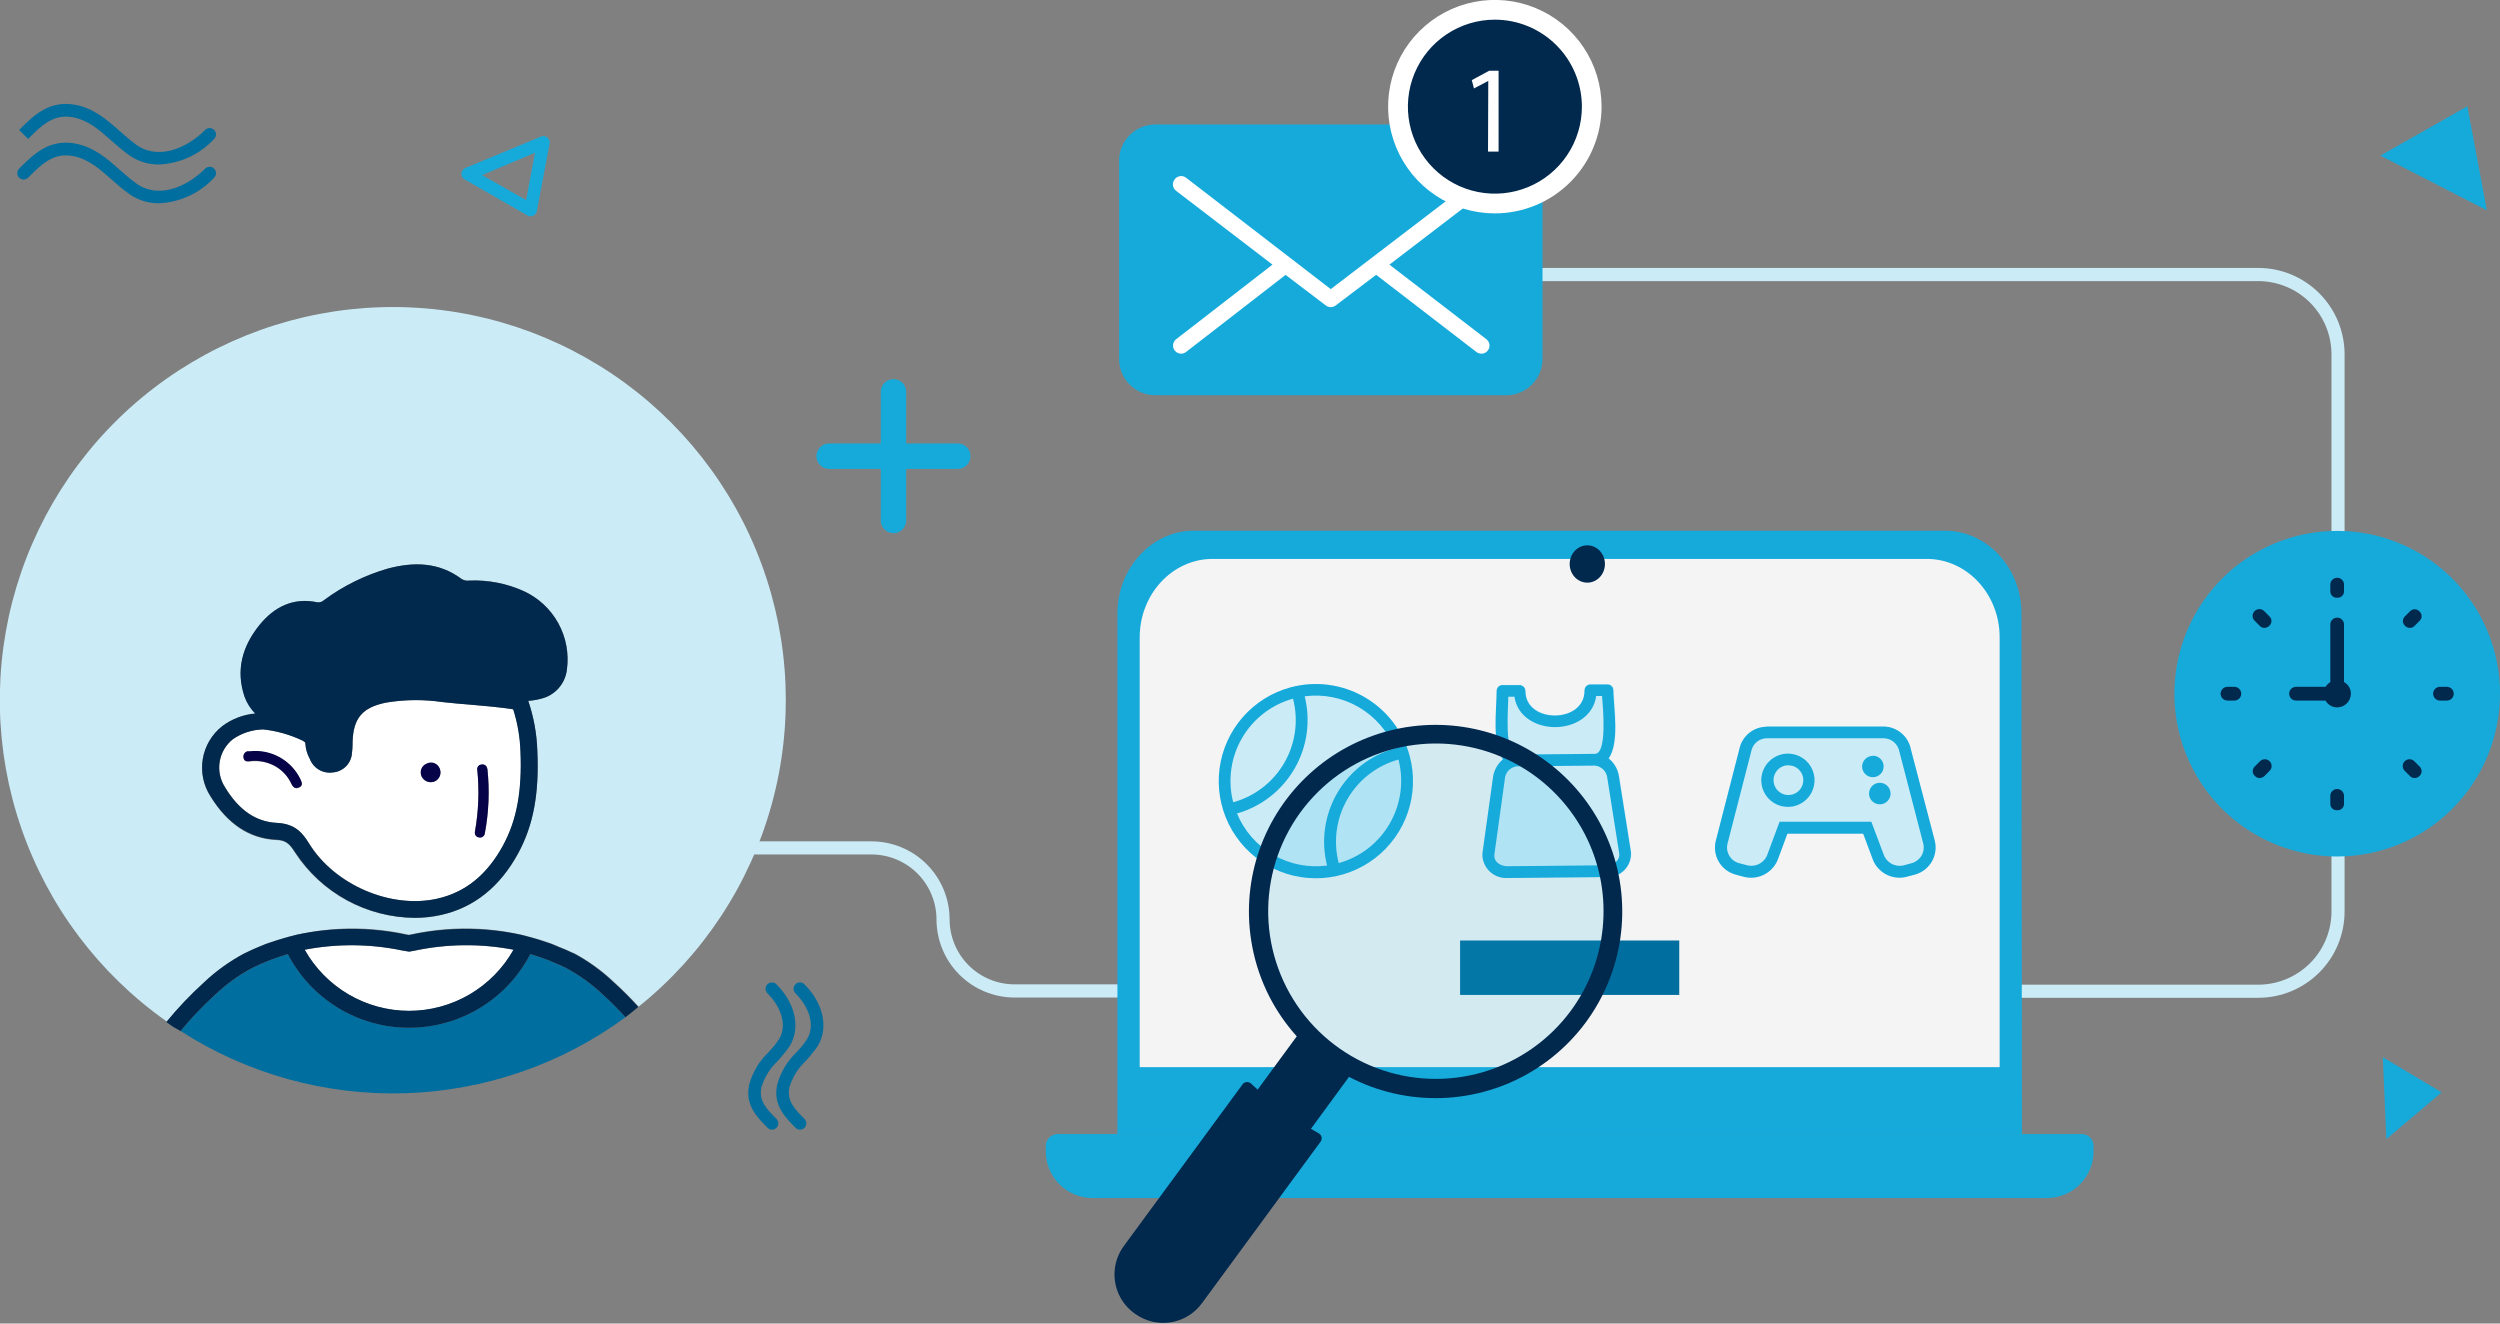 <svg width="544" height="288" viewBox="0 0 544 288" fill="none" xmlns="http://www.w3.org/2000/svg">
<rect x="0" y="0" width="544" height="288" fill="#808080" stroke="none"/>
<g clip-path="url(#clip0)">
<path d="M244.815 217.063H220.774C216.269 217.059 211.949 215.267 208.763 212.082C205.577 208.896 203.786 204.576 203.782 200.07C203.778 196.321 202.287 192.727 199.637 190.076C196.986 187.425 193.391 185.935 189.642 185.931H161.045V183.078H189.642C194.148 183.082 198.468 184.873 201.654 188.059C204.84 191.245 206.631 195.565 206.635 200.07C206.638 203.818 208.13 207.411 210.781 210.059C213.432 212.708 217.027 214.196 220.774 214.196H244.815V217.063Z" fill="#CBECF7"/>
<path d="M491.403 217.118H393.965V214.265H491.403C495.626 214.262 499.674 212.582 502.66 209.597C505.646 206.611 507.325 202.562 507.329 198.339V77.081C507.322 72.861 505.641 68.816 502.655 65.833C499.67 62.85 495.623 61.173 491.403 61.169H280.185V58.303H491.403C496.381 58.31 501.153 60.291 504.674 63.811C508.194 67.331 510.174 72.103 510.182 77.081V198.339C510.178 203.319 508.199 208.093 504.678 211.614C501.157 215.135 496.382 217.114 491.403 217.118Z" fill="#CBECF7"/>
<path d="M243.513 78.051C243.504 79.085 243.699 80.112 244.087 81.072C244.474 82.031 245.047 82.905 245.772 83.643C246.498 84.381 247.361 84.969 248.314 85.374C249.266 85.778 250.289 85.991 251.324 86H327.838C329.929 85.978 331.926 85.127 333.39 83.634C334.854 82.141 335.667 80.128 335.648 78.037V35.037C335.663 32.948 334.849 30.939 333.385 29.449C331.921 27.959 329.926 27.11 327.838 27.088H251.324C250.289 27.097 249.266 27.31 248.314 27.714C247.361 28.119 246.498 28.707 245.772 29.445C245.047 30.183 244.474 31.057 244.087 32.016C243.699 32.976 243.504 34.002 243.513 35.037V78.051Z" fill="#16AADB"/>
<path d="M255.631 38.998C255.771 38.813 255.946 38.659 256.146 38.543C256.346 38.427 256.567 38.352 256.797 38.323C257.026 38.293 257.259 38.309 257.482 38.37C257.705 38.432 257.914 38.537 258.096 38.679L289.574 62.914L321.287 38.679C321.465 38.507 321.678 38.375 321.91 38.291C322.143 38.206 322.391 38.172 322.638 38.191C322.884 38.209 323.125 38.279 323.343 38.396C323.56 38.513 323.751 38.675 323.902 38.871C324.053 39.068 324.161 39.293 324.219 39.534C324.277 39.775 324.283 40.025 324.237 40.268C324.192 40.511 324.096 40.742 323.955 40.946C323.814 41.149 323.631 41.321 323.42 41.449L302.342 57.583L323.42 73.799C323.712 74.022 323.928 74.332 324.035 74.683C324.143 75.035 324.138 75.412 324.02 75.761C323.902 76.109 323.678 76.412 323.379 76.627C323.08 76.841 322.721 76.957 322.353 76.957C321.964 76.954 321.586 76.828 321.273 76.597L299.448 59.798L290.64 66.473C290.334 66.707 289.959 66.833 289.574 66.833C289.189 66.833 288.814 66.707 288.508 66.473L279.741 59.812L258.096 76.583C257.792 76.823 257.417 76.955 257.03 76.957C256.661 76.96 256.3 76.846 255.999 76.633C255.697 76.419 255.471 76.117 255.352 75.767C255.232 75.418 255.226 75.04 255.333 74.687C255.44 74.334 255.656 74.023 255.95 73.799L276.889 57.583L255.95 41.546C255.755 41.404 255.591 41.224 255.469 41.017C255.346 40.81 255.268 40.58 255.238 40.341C255.208 40.102 255.227 39.859 255.295 39.629C255.363 39.397 255.477 39.183 255.631 38.998Z" fill="white"/>
<path d="M325.289 44.288C336.93 44.288 346.367 34.851 346.367 23.21C346.367 11.569 336.93 2.133 325.289 2.133C313.649 2.133 304.212 11.569 304.212 23.21C304.212 34.851 313.649 44.288 325.289 44.288Z" fill="#01284D"/>
<path d="M325.289 46.434C320.696 46.437 316.204 45.077 312.383 42.527C308.562 39.977 305.583 36.351 303.823 32.107C302.063 27.864 301.602 23.194 302.496 18.688C303.391 14.182 305.601 10.043 308.849 6.793C312.096 3.544 316.234 1.331 320.74 0.433C325.245 -0.464 329.915 -0.005 334.16 1.753C338.404 3.51 342.032 6.487 344.585 10.306C347.137 14.126 348.5 18.616 348.5 23.21C348.496 29.366 346.05 35.269 341.698 39.623C337.347 43.977 331.445 46.427 325.289 46.434ZM325.289 4.279C321.545 4.279 317.885 5.389 314.772 7.47C311.659 9.55 309.232 12.506 307.799 15.966C306.367 19.425 305.992 23.231 306.722 26.903C307.453 30.576 309.256 33.949 311.903 36.596C314.551 39.244 317.924 41.047 321.596 41.777C325.268 42.508 329.075 42.133 332.534 40.7C335.993 39.267 338.95 36.841 341.03 33.728C343.11 30.614 344.22 26.954 344.22 23.21C344.213 18.192 342.216 13.381 338.668 9.832C335.119 6.283 330.308 4.286 325.289 4.279Z" fill="white"/>
<path d="M323.849 17.602L320.733 19.25L320.262 17.435L324.057 15.386H326.093V32.987H323.794L323.849 17.602Z" fill="white"/>
<path d="M508.575 186.374C501.569 186.374 494.72 184.296 488.894 180.404C483.069 176.511 478.528 170.979 475.847 164.506C473.166 158.033 472.464 150.91 473.831 144.038C475.198 137.167 478.572 130.855 483.526 125.9C488.481 120.946 494.793 117.572 501.664 116.205C508.536 114.838 515.659 115.54 522.132 118.221C528.605 120.902 534.137 125.443 538.03 131.268C541.922 137.094 544 143.943 544 150.949C543.996 160.343 540.263 169.352 533.62 175.994C526.978 182.637 517.969 186.37 508.575 186.374Z" fill="#16AADB"/>
<path d="M508.575 130.066C508.375 130.083 508.173 130.055 507.984 129.986C507.795 129.917 507.623 129.807 507.481 129.665C507.338 129.523 507.229 129.351 507.159 129.162C507.09 128.973 507.063 128.771 507.08 128.57V127.075C507.116 126.704 507.288 126.361 507.563 126.111C507.838 125.861 508.197 125.723 508.568 125.723C508.94 125.723 509.299 125.861 509.574 126.111C509.849 126.361 510.021 126.704 510.057 127.075V128.57C510.074 128.77 510.047 128.97 509.978 129.158C509.91 129.346 509.802 129.517 509.661 129.659C509.52 129.802 509.35 129.911 509.163 129.982C508.975 130.052 508.775 130.081 508.575 130.066Z" fill="#01284D"/>
<path d="M492.76 136.63C492.562 136.634 492.366 136.594 492.184 136.516C492.003 136.437 491.84 136.32 491.708 136.173L490.669 135.134C490.517 135.001 490.393 134.837 490.307 134.654C490.22 134.471 490.172 134.271 490.165 134.069C490.159 133.866 490.194 133.664 490.268 133.476C490.343 133.287 490.455 133.116 490.599 132.973C490.742 132.829 490.913 132.717 491.102 132.643C491.29 132.568 491.492 132.533 491.695 132.54C491.897 132.546 492.096 132.594 492.28 132.681C492.463 132.768 492.626 132.891 492.76 133.043L493.799 134.096C493.946 134.226 494.064 134.386 494.145 134.565C494.226 134.744 494.268 134.938 494.268 135.134C494.268 135.331 494.226 135.525 494.145 135.704C494.064 135.883 493.946 136.043 493.799 136.173C493.521 136.449 493.151 136.612 492.76 136.63Z" fill="#01284D"/>
<path d="M486.196 152.445H484.7C484.304 152.445 483.923 152.288 483.643 152.007C483.362 151.727 483.205 151.346 483.205 150.95C483.205 150.553 483.362 150.172 483.643 149.892C483.923 149.611 484.304 149.454 484.7 149.454H486.196C486.593 149.454 486.973 149.611 487.254 149.892C487.534 150.172 487.692 150.553 487.692 150.95C487.692 151.346 487.534 151.727 487.254 152.007C486.973 152.288 486.593 152.445 486.196 152.445Z" fill="#01284D"/>
<path d="M491.708 169.299C491.513 169.302 491.32 169.264 491.141 169.188C490.962 169.111 490.801 168.998 490.669 168.856C490.519 168.726 490.399 168.565 490.317 168.385C490.235 168.204 490.192 168.008 490.192 167.81C490.192 167.612 490.235 167.416 490.317 167.235C490.399 167.055 490.519 166.894 490.669 166.764L491.708 165.712C491.842 165.56 492.005 165.436 492.188 165.35C492.372 165.263 492.571 165.215 492.773 165.208C492.976 165.202 493.178 165.237 493.366 165.311C493.555 165.386 493.726 165.498 493.869 165.642C494.013 165.785 494.125 165.956 494.2 166.145C494.274 166.333 494.309 166.535 494.303 166.738C494.296 166.94 494.248 167.139 494.161 167.323C494.075 167.506 493.951 167.669 493.799 167.803L492.76 168.856C492.473 169.123 492.1 169.28 491.708 169.299Z" fill="#01284D"/>
<path d="M508.575 176.306C508.375 176.323 508.173 176.296 507.984 176.227C507.795 176.158 507.623 176.048 507.48 175.906C507.338 175.763 507.228 175.591 507.159 175.402C507.09 175.213 507.063 175.011 507.08 174.811V173.329C507.06 173.121 507.083 172.912 507.149 172.714C507.215 172.516 507.321 172.334 507.461 172.18C507.601 172.025 507.772 171.902 507.963 171.817C508.154 171.733 508.36 171.689 508.568 171.689C508.777 171.689 508.983 171.733 509.174 171.817C509.365 171.902 509.535 172.025 509.676 172.18C509.816 172.334 509.922 172.516 509.988 172.714C510.054 172.912 510.077 173.121 510.057 173.329V174.811C510.074 175.01 510.047 175.211 509.978 175.399C509.91 175.587 509.802 175.758 509.661 175.9C509.52 176.042 509.35 176.152 509.163 176.222C508.975 176.292 508.775 176.321 508.575 176.306Z" fill="#01284D"/>
<path d="M525.429 169.299C525.235 169.302 525.041 169.264 524.863 169.188C524.684 169.111 524.523 168.998 524.39 168.856L523.338 167.803C523.186 167.669 523.062 167.506 522.976 167.323C522.889 167.139 522.841 166.94 522.834 166.738C522.828 166.535 522.863 166.333 522.937 166.145C523.012 165.956 523.124 165.785 523.268 165.642C523.411 165.498 523.582 165.386 523.771 165.311C523.959 165.237 524.161 165.202 524.364 165.208C524.566 165.215 524.765 165.263 524.949 165.35C525.132 165.436 525.295 165.56 525.429 165.712L526.468 166.764C526.617 166.894 526.737 167.055 526.82 167.235C526.902 167.416 526.944 167.612 526.944 167.81C526.944 168.008 526.902 168.204 526.82 168.385C526.737 168.565 526.617 168.726 526.468 168.856C526.335 168.998 526.175 169.111 525.996 169.188C525.817 169.264 525.624 169.302 525.429 169.299Z" fill="#01284D"/>
<path d="M532.437 152.445H530.941C530.544 152.445 530.164 152.288 529.883 152.007C529.603 151.727 529.445 151.346 529.445 150.95C529.445 150.553 529.603 150.172 529.883 149.892C530.164 149.611 530.544 149.454 530.941 149.454H532.437C532.833 149.454 533.214 149.611 533.494 149.892C533.775 150.172 533.932 150.553 533.932 150.95C533.932 151.346 533.775 151.727 533.494 152.007C533.214 152.288 532.833 152.445 532.437 152.445Z" fill="#01284D"/>
<path d="M524.39 136.63C524.193 136.634 523.996 136.595 523.815 136.516C523.633 136.437 523.471 136.32 523.338 136.173C523.191 136.043 523.073 135.883 522.992 135.704C522.911 135.525 522.869 135.331 522.869 135.134C522.869 134.938 522.911 134.744 522.992 134.565C523.073 134.386 523.191 134.226 523.338 134.096L524.39 133.043C524.52 132.896 524.68 132.778 524.859 132.697C525.038 132.616 525.233 132.574 525.429 132.574C525.626 132.574 525.82 132.616 525.999 132.697C526.178 132.778 526.338 132.896 526.468 133.043C526.617 133.173 526.737 133.334 526.82 133.514C526.902 133.695 526.945 133.891 526.945 134.089C526.945 134.287 526.902 134.483 526.82 134.663C526.737 134.844 526.617 135.004 526.468 135.134L525.429 136.173C525.298 136.318 525.138 136.434 524.959 136.513C524.78 136.592 524.586 136.632 524.39 136.63Z" fill="#01284D"/>
<path d="M510.057 148.415V136.034C510.077 135.827 510.054 135.617 509.988 135.419C509.922 135.222 509.816 135.04 509.676 134.885C509.535 134.731 509.364 134.607 509.174 134.523C508.983 134.439 508.777 134.395 508.568 134.395C508.36 134.395 508.154 134.439 507.963 134.523C507.772 134.607 507.601 134.731 507.461 134.885C507.321 135.04 507.215 135.222 507.149 135.419C507.083 135.617 507.06 135.827 507.08 136.034V148.415C506.66 148.684 506.302 149.038 506.027 149.454H499.615C499.219 149.454 498.838 149.611 498.558 149.892C498.277 150.172 498.12 150.553 498.12 150.949C498.12 151.346 498.277 151.726 498.558 152.007C498.838 152.287 499.219 152.445 499.615 152.445H506.027C506.282 152.896 506.653 153.27 507.101 153.531C507.548 153.791 508.057 153.928 508.575 153.927C509.364 153.923 510.119 153.608 510.677 153.051C511.234 152.493 511.549 151.738 511.553 150.949C511.556 150.431 511.418 149.922 511.155 149.476C510.892 149.029 510.512 148.663 510.057 148.415Z" fill="#01284D"/>
<path d="M115.483 47.085C115.245 47.084 115.012 47.022 114.805 46.905L101.095 39.039C100.87 38.91 100.687 38.722 100.565 38.494C100.442 38.266 100.386 38.009 100.402 37.751C100.418 37.494 100.506 37.246 100.655 37.035C100.804 36.825 101.009 36.66 101.247 36.56L117.713 29.719C117.94 29.626 118.188 29.594 118.432 29.628C118.675 29.662 118.905 29.761 119.098 29.913C119.3 30.075 119.453 30.291 119.539 30.536C119.624 30.781 119.639 31.045 119.582 31.298L116.813 45.95C116.751 46.27 116.578 46.558 116.325 46.763C116.071 46.968 115.754 47.077 115.428 47.071L115.483 47.085ZM104.917 38.097L114.486 43.54L116.411 33.237L104.917 38.097Z" fill="#16AADB"/>
<path d="M518.505 230.053L531.301 237.697L519.267 247.876L518.505 230.053Z" fill="#16AADB"/>
<path d="M517.965 33.86L536.896 23.127L541.147 45.769L517.965 33.86Z" fill="#16AADB"/>
<path d="M194.42 116.023C193.686 116.023 192.981 115.731 192.462 115.212C191.942 114.693 191.651 113.988 191.651 113.254V85.266C191.651 84.531 191.942 83.826 192.462 83.307C192.981 82.788 193.686 82.496 194.42 82.496C195.155 82.496 195.859 82.788 196.379 83.307C196.898 83.826 197.19 84.531 197.19 85.266V113.254C197.19 113.988 196.898 114.693 196.379 115.212C195.859 115.731 195.155 116.023 194.42 116.023Z" fill="#16AADB"/>
<path d="M208.407 102.036H180.419C179.685 102.036 178.98 101.744 178.461 101.225C177.941 100.706 177.65 100.001 177.65 99.266C177.65 98.532 177.941 97.828 178.461 97.308C178.98 96.789 179.685 96.497 180.419 96.497H208.407C209.142 96.497 209.846 96.789 210.366 97.308C210.885 97.828 211.177 98.532 211.177 99.266C211.177 100.001 210.885 100.706 210.366 101.225C209.846 101.744 209.142 102.036 208.407 102.036Z" fill="#16AADB"/>
<path d="M34.622 35.798C32.058 35.832 29.562 34.976 27.559 33.375C26.396 32.502 25.302 31.533 24.235 30.605C21.687 28.334 19.264 26.201 16.009 25.55C11.661 24.678 9.085 27.254 6.121 30.231L4.155 28.279C7.243 25.19 10.747 21.673 16.535 22.836C20.524 23.639 23.349 26.118 26.063 28.528C27.088 29.428 28.14 30.356 29.235 31.187C34.04 35.023 40.424 32.489 44.634 28.279C44.763 28.149 44.916 28.046 45.085 27.976C45.254 27.905 45.435 27.869 45.617 27.869C45.8 27.869 45.981 27.905 46.15 27.976C46.319 28.046 46.472 28.149 46.601 28.279C46.859 28.538 47.003 28.889 47.003 29.255C47.003 29.621 46.859 29.972 46.601 30.231C43.494 33.589 39.191 35.589 34.622 35.798Z" fill="#006E9E"/>
<path d="M34.622 44.232C32.056 44.262 29.56 43.401 27.559 41.795C26.395 40.936 25.302 39.967 24.235 39.025C21.687 36.768 19.264 34.635 16.009 33.984C11.661 33.112 9.085 35.688 6.121 38.665C5.862 38.923 5.511 39.068 5.145 39.068C4.779 39.068 4.428 38.923 4.169 38.665C4.038 38.537 3.934 38.385 3.862 38.217C3.791 38.048 3.753 37.868 3.752 37.685C3.751 37.502 3.786 37.321 3.855 37.151C3.924 36.982 4.026 36.828 4.155 36.699C7.243 33.61 10.747 30.093 16.535 31.27C20.524 32.059 23.335 34.552 26.063 36.948C27.088 37.848 28.14 38.79 29.235 39.607C34.04 43.457 40.424 40.909 44.634 36.699C44.895 36.438 45.249 36.291 45.617 36.291C45.986 36.291 46.34 36.438 46.601 36.699C46.861 36.959 47.008 37.313 47.008 37.682C47.008 38.051 46.861 38.404 46.601 38.665C43.494 42.023 39.191 44.023 34.622 44.232Z" fill="#006E9E"/>
<path d="M168.011 245.826C167.828 245.825 167.647 245.788 167.478 245.717C167.309 245.646 167.156 245.541 167.028 245.411C164.729 243.112 162.112 240.508 162.998 236.118C163.709 233.424 165.146 230.976 167.152 229.042C167.803 228.308 168.537 227.56 169.064 226.77C171.695 223.474 169.922 219.057 166.986 216.135C166.727 215.874 166.583 215.521 166.584 215.153C166.585 214.786 166.732 214.434 166.993 214.175C167.254 213.916 167.607 213.771 167.974 213.773C168.342 213.774 168.694 213.921 168.953 214.182C173.44 218.669 174.381 224.541 171.252 228.46C170.615 229.305 169.867 230.108 169.23 230.883C167.546 232.454 166.317 234.448 165.671 236.658C165.075 239.594 166.875 241.381 168.953 243.458C169.148 243.652 169.281 243.899 169.335 244.169C169.389 244.439 169.362 244.718 169.257 244.972C169.151 245.226 168.972 245.443 168.743 245.595C168.514 245.747 168.245 245.828 167.97 245.826H168.011Z" fill="#006E9E"/>
<path d="M174.104 245.826C173.921 245.825 173.74 245.788 173.571 245.717C173.402 245.646 173.249 245.541 173.121 245.411C170.822 243.112 168.205 240.494 169.091 236.118C169.803 233.424 171.24 230.976 173.246 229.042C173.897 228.308 174.631 227.56 175.157 226.77C177.788 223.474 176.015 219.057 173.08 216.135C172.821 215.874 172.676 215.521 172.677 215.153C172.678 214.786 172.826 214.434 173.086 214.175C173.347 213.916 173.7 213.771 174.068 213.773C174.435 213.774 174.787 213.921 175.046 214.182C179.533 218.669 180.475 224.541 177.345 228.46C176.708 229.305 175.96 230.108 175.323 230.883C173.639 232.454 172.41 234.448 171.764 236.658C171.182 239.594 172.969 241.381 175.046 243.458C175.241 243.652 175.375 243.899 175.429 244.169C175.483 244.439 175.455 244.718 175.35 244.972C175.244 245.226 175.066 245.443 174.836 245.595C174.607 245.747 174.338 245.828 174.063 245.826H174.104Z" fill="#006E9E"/>
<path d="M237.753 260.7H445.371C446.71 260.701 448.036 260.439 449.273 259.927C450.511 259.416 451.635 258.665 452.582 257.718C453.529 256.771 454.279 255.647 454.791 254.41C455.302 253.172 455.565 251.846 455.563 250.507V249.358C455.563 248.671 455.29 248.012 454.805 247.526C454.319 247.041 453.66 246.768 452.973 246.768H230.164C229.822 246.766 229.484 246.832 229.168 246.961C228.852 247.09 228.565 247.281 228.323 247.521C228.082 247.762 227.89 248.048 227.759 248.363C227.627 248.678 227.56 249.016 227.56 249.358V250.507C227.56 253.21 228.634 255.803 230.545 257.714C232.457 259.626 235.049 260.7 237.753 260.7Z" fill="#16AADB"/>
<path d="M439.969 246.754H243.153V133.486C243.153 123.585 250.645 115.483 259.772 115.483H423.185C432.394 115.483 439.872 123.529 439.872 133.486L439.969 246.754Z" fill="#16AADB"/>
<path d="M248 232.213V138.693C248 129.276 255.119 121.618 263.857 121.618H419.266C428.004 121.618 435.123 129.263 435.123 138.68V232.213H248Z" fill="#F4F4F5"/>
<path d="M345.398 126.784C347.516 126.784 349.234 124.967 349.234 122.726C349.234 120.485 347.516 118.668 345.398 118.668C343.279 118.668 341.562 120.485 341.562 122.726C341.562 124.967 343.279 126.784 345.398 126.784Z" fill="#01284D"/>
<path d="M280.849 149.565C276.812 150.647 273.186 152.901 270.43 156.044C267.675 159.187 265.913 163.076 265.367 167.22C264.822 171.364 265.517 175.576 267.366 179.325C269.215 183.073 272.134 186.19 275.754 188.279C279.373 190.369 283.531 191.338 287.702 191.065C291.873 190.792 295.869 189.287 299.185 186.743C302.501 184.198 304.988 180.728 306.331 176.77C307.674 172.812 307.814 168.545 306.732 164.507C305.275 159.098 301.732 154.487 296.88 151.685C292.028 148.884 286.263 148.122 280.849 149.565Z" fill="#CBECF7"/>
<path d="M306.732 164.452C307.825 168.488 307.695 172.758 306.361 176.72C305.026 180.683 302.545 184.16 299.233 186.713C295.921 189.265 291.927 190.777 287.755 191.059C283.583 191.34 279.421 190.377 275.797 188.293C272.172 186.208 269.248 183.095 267.393 179.347C265.538 175.6 264.837 171.386 265.378 167.24C265.919 163.094 267.678 159.201 270.432 156.055C273.186 152.908 276.811 150.65 280.849 149.565C286.255 148.116 292.015 148.869 296.867 151.66C301.719 154.45 305.266 159.05 306.732 164.452ZM268.344 174.575C273.04 173.281 277.039 170.19 279.474 165.971C281.91 161.752 282.588 156.744 281.362 152.03C276.669 153.331 272.676 156.423 270.241 160.64C267.806 164.856 267.125 169.861 268.344 174.575ZM283.896 151.517C285.236 156.847 284.448 162.488 281.701 167.247C278.953 172.006 274.46 175.509 269.175 177.013C270.734 180.798 273.501 183.961 277.046 186.01C280.59 188.059 284.712 188.878 288.771 188.341C287.424 183.013 288.209 177.37 290.958 172.611C293.707 167.853 298.203 164.354 303.492 162.859C301.935 159.071 299.168 155.905 295.624 153.854C292.079 151.802 287.956 150.981 283.896 151.517ZM304.336 165.269C299.64 166.564 295.64 169.654 293.202 173.872C290.764 178.09 290.083 183.098 291.305 187.814C295.993 186.507 299.981 183.414 302.412 179.198C304.844 174.982 305.525 169.981 304.309 165.269H304.336Z" fill="#16AADB"/>
<path d="M373.372 182.94C372.969 184.489 373.195 186.135 373.998 187.52C374.802 188.904 376.12 189.916 377.665 190.335L379.617 190.861C381.142 191.212 382.743 190.981 384.106 190.212C385.47 189.444 386.496 188.193 386.985 186.707L388.937 181.43H405.376L407.342 186.693C407.825 188.183 408.851 189.437 410.216 190.207C411.58 190.976 413.184 191.205 414.71 190.847L416.676 190.321C418.215 189.89 419.524 188.873 420.321 187.487C421.119 186.102 421.341 184.46 420.941 182.912L415.79 163.026C415.515 161.648 414.771 160.409 413.686 159.518C412.6 158.626 411.239 158.139 409.835 158.137H384.423C383.019 158.145 381.662 158.637 380.579 159.53C379.497 160.424 378.756 161.663 378.482 163.039L373.372 182.94Z" fill="#CBECF7"/>
<path d="M389.034 163.981C390.183 163.978 391.306 164.316 392.262 164.952C393.218 165.588 393.964 166.493 394.405 167.553C394.846 168.613 394.963 169.78 394.741 170.907C394.519 172.033 393.967 173.069 393.156 173.882C392.345 174.694 391.311 175.248 390.185 175.473C389.059 175.698 387.892 175.584 386.831 175.146C385.77 174.707 384.863 173.963 384.225 173.009C383.586 172.054 383.246 170.932 383.246 169.783C383.253 168.249 383.865 166.78 384.948 165.693C386.032 164.607 387.5 163.992 389.034 163.981ZM409.046 170.337C409.508 170.337 409.961 170.475 410.346 170.732C410.731 170.989 411.031 171.354 411.208 171.782C411.385 172.21 411.431 172.68 411.341 173.134C411.251 173.588 411.028 174.005 410.7 174.333C410.373 174.66 409.956 174.883 409.502 174.973C409.048 175.064 408.578 175.017 408.15 174.84C407.722 174.663 407.357 174.363 407.1 173.978C406.842 173.593 406.705 173.141 406.705 172.678C406.703 172.37 406.763 172.065 406.88 171.78C406.997 171.495 407.169 171.236 407.387 171.019C407.604 170.801 407.863 170.629 408.148 170.512C408.433 170.395 408.738 170.336 409.046 170.337ZM407.536 164.438C407.999 164.438 408.451 164.575 408.836 164.832C409.221 165.089 409.521 165.455 409.698 165.883C409.875 166.31 409.922 166.781 409.832 167.235C409.741 167.689 409.518 168.106 409.191 168.433C408.864 168.76 408.447 168.983 407.993 169.074C407.539 169.164 407.068 169.118 406.64 168.941C406.213 168.763 405.847 168.463 405.59 168.079C405.333 167.694 405.196 167.241 405.196 166.778C405.207 166.165 405.458 165.58 405.896 165.15C406.333 164.72 406.922 164.479 407.536 164.479V164.438ZM384.423 158.095H409.835C411.239 158.097 412.6 158.585 413.686 159.476C414.771 160.367 415.515 161.606 415.79 162.984L420.997 182.884C421.397 184.432 421.174 186.074 420.377 187.459C419.579 188.845 418.271 189.862 416.732 190.293L414.765 190.819C413.24 191.177 411.636 190.949 410.271 190.179C408.906 189.409 407.881 188.155 407.398 186.665L405.431 181.402H388.937L386.985 186.679C386.496 188.165 385.47 189.416 384.106 190.184C382.743 190.953 381.142 191.184 379.617 190.833L377.665 190.307C376.12 189.888 374.802 188.876 373.998 187.492C373.195 186.107 372.969 184.461 373.372 182.912L378.482 163.011C378.762 161.64 379.505 160.407 380.587 159.519C381.669 158.632 383.023 158.143 384.423 158.137V158.095ZM409.918 160.643H384.492C383.678 160.643 382.89 160.929 382.265 161.45C381.64 161.971 381.217 162.695 381.071 163.496L375.92 183.521C375.686 184.417 375.813 185.369 376.274 186.172C376.735 186.975 377.493 187.565 378.385 187.814L380.351 188.327C381.263 188.51 382.21 188.347 383.007 187.867C383.804 187.388 384.393 186.628 384.658 185.737L387.234 178.813H407.204L409.807 185.737C410.066 186.624 410.647 187.383 411.436 187.864C412.225 188.346 413.165 188.516 414.073 188.341L416.025 187.814C416.915 187.562 417.671 186.971 418.131 186.169C418.592 185.367 418.721 184.417 418.49 183.521L413.297 163.51C413.148 162.717 412.731 162 412.116 161.478C411.5 160.956 410.725 160.661 409.918 160.643ZM389.145 166.515C388.505 166.518 387.88 166.71 387.349 167.068C386.817 167.426 386.404 167.933 386.161 168.525C385.918 169.118 385.856 169.769 385.982 170.396C386.109 171.024 386.419 171.6 386.872 172.052C387.326 172.504 387.904 172.811 388.532 172.935C389.16 173.059 389.811 172.994 390.402 172.748C390.994 172.503 391.499 172.087 391.854 171.555C392.21 171.022 392.4 170.396 392.4 169.756C392.398 169.321 392.309 168.892 392.137 168.492C391.966 168.093 391.715 167.733 391.401 167.433C391.087 167.133 390.715 166.899 390.308 166.746C389.902 166.593 389.468 166.524 389.034 166.543L389.145 166.515Z" fill="#16AADB"/>
<path d="M349.815 148.872H346.132C345.962 148.874 345.795 148.909 345.64 148.975C345.484 149.042 345.343 149.138 345.225 149.259C345.107 149.38 345.013 149.523 344.95 149.68C344.887 149.837 344.856 150.005 344.857 150.174C344.857 153.788 341.714 155.603 338.473 155.63C335.233 155.658 332.02 153.913 331.992 150.285C331.985 149.947 331.847 149.625 331.606 149.387C331.366 149.149 331.042 149.014 330.704 149.011H326.993C326.825 149.011 326.659 149.044 326.504 149.109C326.349 149.174 326.209 149.27 326.092 149.389C325.974 149.509 325.882 149.652 325.82 149.808C325.759 149.964 325.729 150.131 325.733 150.299C325.733 154.453 324.639 161.779 327.117 165.172C325.889 166.183 325.104 167.634 324.929 169.216L322.672 185.696C322.659 185.898 322.659 186.102 322.672 186.305C322.778 187.626 323.388 188.856 324.375 189.74C325.362 190.624 326.651 191.095 327.976 191.055L349.815 190.847C350.524 190.865 351.228 190.734 351.882 190.462C352.536 190.19 353.126 189.784 353.613 189.269C354.1 188.755 354.473 188.144 354.709 187.475C354.945 186.807 355.037 186.097 354.981 185.391L352.391 169.036C352.18 167.461 351.372 166.029 350.134 165.033C352.516 161.599 351.256 154.259 351.214 150.132C351.215 149.955 351.178 149.778 351.107 149.616C351.035 149.453 350.929 149.308 350.797 149.188C350.665 149.069 350.509 148.98 350.34 148.925C350.171 148.871 349.992 148.853 349.815 148.872Z" fill="#CBECF7"/>
<path d="M350.037 165.034C351.275 166.029 352.083 167.461 352.294 169.036L354.884 185.391C354.94 186.097 354.848 186.807 354.612 187.475C354.376 188.144 354.003 188.755 353.516 189.269C353.029 189.784 352.439 190.19 351.785 190.462C351.13 190.734 350.426 190.865 349.718 190.847L327.879 191.055C326.554 191.095 325.265 190.624 324.278 189.74C323.291 188.856 322.681 187.626 322.575 186.305C322.562 186.102 322.562 185.898 322.575 185.696L324.86 169.285C325.035 167.704 325.82 166.253 327.048 165.241C324.597 161.848 325.663 154.495 325.663 150.368C325.659 150.2 325.689 150.033 325.751 149.877C325.813 149.721 325.905 149.579 326.022 149.459C326.14 149.339 326.28 149.244 326.435 149.178C326.589 149.113 326.756 149.08 326.923 149.08H330.635C330.973 149.083 331.296 149.218 331.537 149.456C331.777 149.694 331.916 150.016 331.923 150.354C331.923 153.982 335.163 155.727 338.404 155.7C341.644 155.672 344.816 153.858 344.788 150.243C344.786 150.074 344.818 149.906 344.881 149.749C344.944 149.592 345.037 149.449 345.155 149.328C345.274 149.208 345.415 149.111 345.57 149.045C345.726 148.978 345.893 148.943 346.062 148.941H349.76C349.927 148.938 350.094 148.968 350.25 149.029C350.407 149.091 350.549 149.183 350.669 149.301C350.789 149.418 350.884 149.558 350.949 149.713C351.014 149.868 351.048 150.034 351.048 150.202C351.158 154.259 352.419 161.599 350.037 165.034ZM330.067 164.189L347.045 164.036C349.815 164.036 348.763 153.65 348.61 151.448H347.336C346.713 155.866 342.628 158.178 338.501 158.22C334.374 158.262 330.192 156.018 329.541 151.614H328.211C328.211 153.844 327.242 164.216 330.067 164.189ZM347.059 166.598L330.081 166.751C329.367 166.831 328.705 167.166 328.219 167.696C327.733 168.225 327.455 168.913 327.436 169.631L325.165 186.028C325.068 187.621 326.466 188.396 327.865 188.493L349.704 188.285C351.089 188.175 352.474 187.33 352.349 185.779L349.774 169.424C349.731 168.707 349.434 168.029 348.937 167.511C348.439 166.993 347.774 166.67 347.059 166.598Z" fill="#16AADB"/>
<path d="M365.409 204.654H317.714V216.495H365.409V204.654Z" fill="#006E9E"/>
<path d="M252.044 272.817C251.502 271.66 251.282 270.378 251.406 269.106C251.53 267.834 251.995 266.619 252.751 265.588L282.304 225.33C282.409 225.188 282.544 225.07 282.7 224.984C282.855 224.898 283.027 224.846 283.204 224.832C283.377 224.819 283.551 224.842 283.716 224.899C283.88 224.956 284.031 225.046 284.159 225.164C285.566 226.498 287.055 227.743 288.618 228.889C290.175 230.035 291.803 231.08 293.493 232.019C293.648 232.103 293.782 232.22 293.887 232.361C293.993 232.502 294.066 232.664 294.102 232.836C294.142 233.01 294.144 233.19 294.108 233.364C294.072 233.538 294 233.703 293.895 233.847L264.314 274.202C263.76 274.948 263.063 275.577 262.265 276.052C261.466 276.528 260.581 276.84 259.661 276.971C257.795 277.255 255.893 276.787 254.371 275.67L254.26 275.587C253.299 274.866 252.536 273.913 252.044 272.817Z" fill="#01284D"/>
<path d="M243.5 281.736C242.704 280.039 242.38 278.16 242.563 276.296C242.746 274.431 243.428 272.651 244.538 271.141L270.38 235.952C270.482 235.809 270.614 235.69 270.767 235.603C270.92 235.517 271.091 235.466 271.266 235.454C271.442 235.44 271.618 235.463 271.785 235.52C271.951 235.577 272.105 235.668 272.235 235.786C274.448 237.895 276.793 239.861 279.257 241.672C281.725 243.475 284.301 245.126 286.97 246.615C287.123 246.702 287.255 246.82 287.36 246.96C287.465 247.101 287.54 247.262 287.58 247.433C287.613 247.605 287.61 247.783 287.572 247.954C287.534 248.125 287.461 248.287 287.358 248.43L261.517 283.619C259.877 285.842 257.423 287.325 254.693 287.743C251.962 288.161 249.177 287.48 246.948 285.849L246.754 285.71C245.351 284.682 244.231 283.314 243.5 281.736Z" fill="#01284D"/>
<g opacity="0.39">
<path opacity="0.39" d="M343.514 221.162C339.006 227.311 332.775 231.985 325.611 234.593C318.446 237.202 310.669 237.627 303.263 235.816C295.856 234.005 289.153 230.038 284.001 224.418C278.849 218.797 275.479 211.775 274.317 204.24C273.155 196.704 274.254 188.993 277.474 182.082C280.695 175.17 285.892 169.369 292.409 165.411C298.926 161.454 306.47 159.517 314.088 159.847C321.705 160.176 329.054 162.757 335.205 167.263C343.453 173.31 348.962 182.384 350.52 192.492C352.078 202.599 349.558 212.912 343.514 221.162Z" fill="#16AADB"/>
</g>
<path d="M275.587 215.581C273.95 212.066 272.821 208.335 272.236 204.502C271.224 197.899 271.856 191.149 274.076 184.848C276.297 178.548 280.036 172.893 284.965 168.383C289.893 163.874 295.857 160.649 302.329 158.996C308.801 157.342 315.581 157.31 322.068 158.902C328.556 160.495 334.55 163.663 339.521 168.126C344.491 172.588 348.284 178.208 350.564 184.487C352.844 190.766 353.54 197.51 352.59 204.123C351.641 210.735 349.075 217.011 345.121 222.394C340.946 228.069 335.367 232.562 328.933 235.431C322.498 238.3 315.428 239.448 308.416 238.76C301.404 238.073 294.692 235.576 288.936 231.512C283.181 227.448 278.581 221.958 275.587 215.581ZM345.495 182.801C342.104 175.561 336.429 169.635 329.343 165.934C322.257 162.232 314.152 160.96 306.273 162.313C298.393 163.666 291.177 167.569 285.731 173.422C280.286 179.276 276.913 186.755 276.132 194.711C275.35 202.668 277.204 210.66 281.406 217.461C285.609 224.262 291.929 229.494 299.394 232.354C306.86 235.214 315.058 235.543 322.728 233.291C330.399 231.039 337.118 226.33 341.852 219.888C345.732 214.602 348.117 208.369 348.758 201.844C349.399 195.318 348.271 188.741 345.495 182.801Z" fill="#01284D"/>
<path d="M256.074 261.018C255.992 260.814 255.967 260.592 256.001 260.375C256.036 260.158 256.128 259.954 256.268 259.785L258.719 256.739C258.928 256.485 259.228 256.324 259.555 256.29C259.881 256.256 260.208 256.353 260.464 256.559C260.592 256.66 260.699 256.785 260.779 256.928C260.858 257.071 260.908 257.228 260.926 257.391C260.944 257.553 260.93 257.717 260.884 257.874C260.838 258.031 260.761 258.177 260.658 258.304L258.193 261.336C258.092 261.465 257.966 261.572 257.823 261.651C257.681 261.73 257.523 261.78 257.361 261.798C257.199 261.817 257.034 261.802 256.878 261.756C256.721 261.71 256.575 261.633 256.448 261.53C256.277 261.399 256.147 261.221 256.074 261.018Z" fill="#01284D"/>
<path d="M36.256 222.325C38.749 219.275 41.466 216.414 44.385 213.767C47.008 211.281 49.951 209.157 53.137 207.452C54.217 206.912 55.311 206.427 56.433 205.956L57.818 205.388L58.87 205.028C68.406 201.734 78.668 201.14 88.52 203.311L89.005 203.394L89.476 203.311C99.352 201.13 109.639 201.729 119.195 205.042L120.178 205.388L121.563 205.97C122.643 206.413 123.723 206.884 124.762 207.355H124.845C128.033 209.056 130.977 211.181 133.597 213.67C135.477 215.37 137.271 217.163 138.971 219.043C152.965 207.822 163.077 192.483 167.875 175.199C172.672 157.914 171.913 139.559 165.705 122.729C159.496 105.9 148.152 91.449 133.279 81.421C118.405 71.394 100.755 66.297 82.826 66.853C64.896 67.409 47.595 73.589 33.371 84.518C19.148 95.448 8.721 110.573 3.566 127.755C-1.588 144.937 -1.209 163.304 4.65 180.258C10.509 197.213 21.551 211.895 36.214 222.228L36.256 222.325ZM48.359 158.012C50.453 156.434 52.948 155.474 55.561 155.243C54.544 154.222 53.76 152.993 53.262 151.642C51.254 145.812 52.763 140.563 56.475 135.993C59.674 132.046 63.8 129.941 69.049 131.035C69.319 131.077 69.595 131.055 69.855 130.971C70.114 130.887 70.351 130.743 70.545 130.551C74.719 127.467 79.408 125.15 84.393 123.709C90.071 122.2 95.472 122.325 100.485 125.967C101.004 126.281 101.617 126.404 102.216 126.313C106.24 126.159 110.245 126.936 113.919 128.584C117.131 130.041 119.787 132.498 121.489 135.588C123.191 138.677 123.848 142.235 123.363 145.729C123.184 147.234 122.545 148.648 121.535 149.778C120.524 150.908 119.189 151.699 117.713 152.044C116.807 152.288 115.879 152.441 114.943 152.501C116.141 155.992 116.813 159.641 116.937 163.33C117.339 172.706 116.037 179.602 112.783 185.682C108.795 193.008 103.089 197.536 95.971 199.115C94.102 199.531 92.193 199.74 90.279 199.738C85.098 199.716 80.003 198.411 75.451 195.939C70.897 193.466 67.028 189.904 64.188 185.571C62.956 183.563 62.194 182.871 60.034 182.801C54.231 182.524 49.426 179.311 45.783 173.287C44.228 170.879 43.63 167.977 44.107 165.15C44.584 162.323 46.1 159.777 48.359 158.012Z" fill="#CBECF7"/>
<path d="M89.019 219.985C93.644 219.97 98.183 218.731 102.175 216.393C106.167 214.056 109.468 210.703 111.744 206.676C104.62 205.301 97.292 205.371 90.196 206.884L89.517 207.009L89.019 207.092L88.52 207.009L87.828 206.884C80.736 205.37 73.413 205.299 66.293 206.676C68.568 210.704 71.87 214.057 75.861 216.395C79.853 218.733 84.393 219.971 89.019 219.985Z" fill="white"/>
<path d="M131.202 216.467C128.817 214.206 126.144 212.269 123.253 210.706C120.729 209.434 118.091 208.404 115.373 207.632C112.862 212.454 109.077 216.495 104.429 219.316C99.781 222.136 94.449 223.627 89.012 223.627C83.575 223.627 78.243 222.136 73.595 219.316C68.947 216.495 65.162 212.454 62.651 207.632C59.933 208.404 57.294 209.434 54.771 210.706C51.88 212.269 49.207 214.206 46.822 216.467C44.124 218.909 41.607 221.542 39.289 224.347C53.836 233.704 70.881 238.426 88.17 237.89C105.459 237.353 122.178 231.583 136.118 221.342C134.539 219.666 132.947 218.018 131.202 216.467Z" fill="#006E9E"/>
<path d="M84.088 152.874C78.882 153.913 76.887 156.24 76.735 161.474V161.848C76.735 162.499 76.735 163.15 76.61 163.773C76.563 164.875 76.114 165.921 75.349 166.714C74.584 167.507 73.555 167.993 72.456 168.08C71.411 168.235 70.344 168.028 69.433 167.494C68.521 166.96 67.819 166.131 67.442 165.144L67.332 164.923C66.828 163.967 66.535 162.913 66.473 161.835C66.473 161.599 66.473 161.488 65.781 161.114C63.103 159.851 60.234 159.041 57.291 158.719C54.928 158.764 52.63 159.506 50.686 160.851C49.158 162.075 48.139 163.822 47.827 165.754C47.515 167.686 47.932 169.665 48.996 171.307C52.015 176.306 55.727 178.841 60.31 179.062C64.327 179.256 65.85 181.319 67.318 183.591C72.857 192.537 85.03 197.799 95.112 195.57C101.288 194.185 106.011 190.39 109.515 183.951C112.492 178.411 113.669 172.166 113.295 163.483C113.187 160.378 112.656 157.303 111.716 154.342C108.67 153.872 105.554 153.608 102.521 153.345C100.43 153.179 98.366 152.999 96.275 152.764C92.232 152.169 88.121 152.207 84.088 152.874ZM65.157 171.376C64.341 171.792 63.842 171.376 63.468 170.67C62.711 168.996 61.433 167.612 59.826 166.723C58.133 165.809 56.193 165.455 54.286 165.712C53.663 165.795 53.137 165.712 53.026 164.95C52.967 164.663 53.014 164.364 53.159 164.109C53.304 163.854 53.538 163.661 53.816 163.566H54.342C56.607 163.309 58.896 163.772 60.884 164.888C62.872 166.004 64.459 167.716 65.421 169.784C65.725 170.338 65.975 170.975 65.157 171.376ZM94.641 169.991C94.38 170.116 94.097 170.188 93.808 170.203C93.52 170.218 93.231 170.177 92.958 170.08C92.685 169.984 92.434 169.834 92.219 169.641C92.005 169.448 91.83 169.214 91.705 168.953C91.52 168.442 91.534 167.88 91.744 167.379C91.954 166.878 92.346 166.475 92.84 166.25C93.334 166.024 93.895 165.994 94.411 166.163C94.927 166.333 95.361 166.691 95.624 167.166C95.86 167.672 95.889 168.251 95.706 168.778C95.522 169.306 95.14 169.741 94.641 169.991ZM103.324 180.932C104.121 176.523 104.303 172.026 103.864 167.568C103.84 167.429 103.847 167.287 103.883 167.15C103.919 167.014 103.983 166.887 104.073 166.778C104.162 166.669 104.274 166.581 104.4 166.519C104.527 166.456 104.665 166.422 104.806 166.418C105.057 166.362 105.32 166.404 105.541 166.536C105.763 166.667 105.926 166.878 105.997 167.125C106.031 167.22 106.059 167.317 106.08 167.415C106.571 172.086 106.37 176.804 105.485 181.416C105.405 181.683 105.228 181.909 104.989 182.051C104.75 182.193 104.466 182.24 104.194 182.182C103.922 182.125 103.682 181.967 103.521 181.741C103.359 181.514 103.289 181.235 103.324 180.959V180.932Z" fill="white"/>
<path d="M39.288 224.347C41.605 221.533 44.123 218.89 46.822 216.439C49.207 214.178 51.88 212.241 54.771 210.678C55.893 210.111 57.042 209.612 58.206 209.141L58.898 208.864C60.061 208.421 61.266 208.019 62.499 207.646H62.651C65.162 212.468 68.947 216.509 73.595 219.33C78.243 222.15 83.575 223.641 89.012 223.641C94.448 223.641 99.781 222.15 104.429 219.33C109.077 216.509 112.862 212.468 115.373 207.646H115.511C116.757 208.006 117.948 208.421 119.126 208.864L119.818 209.141C120.995 209.612 122.131 210.111 123.252 210.678C126.144 212.241 128.816 214.178 131.201 216.439C132.919 217.99 134.539 219.638 136.118 221.342L137.503 220.248L138.887 219.112C137.188 217.232 135.394 215.439 133.514 213.739C130.894 211.25 127.95 209.126 124.762 207.424H124.679C123.626 206.898 122.56 206.427 121.48 206.039L120.095 205.457L119.112 205.111C118.198 204.793 117.284 204.502 116.342 204.225L115.096 203.879L114.763 203.782L113.281 203.394C105.412 201.708 97.275 201.708 89.406 203.394L88.936 203.477L88.451 203.394C80.582 201.708 72.445 201.708 64.576 203.394L63.094 203.782L62.776 203.865L61.585 204.211C60.643 204.488 59.715 204.779 58.815 205.097L57.762 205.457L56.378 206.025C55.27 206.496 54.162 206.967 53.082 207.521C49.896 209.227 46.952 211.35 44.329 213.836C41.411 216.483 38.694 219.344 36.2 222.394C36.699 222.741 37.183 223.114 37.696 223.447C38.208 223.779 38.776 224.042 39.288 224.347ZM87.828 206.856L88.52 206.981L89.019 207.064L89.517 206.981L90.196 206.856C97.292 205.344 104.62 205.273 111.744 206.648C109.478 210.684 106.179 214.043 102.185 216.381C98.191 218.719 93.647 219.951 89.019 219.951C84.391 219.951 79.846 218.719 75.852 216.381C71.858 214.043 68.559 210.684 66.293 206.648C73.414 205.281 80.738 205.361 87.828 206.884V206.856Z" fill="#01284D"/>
<path d="M60.103 182.704C62.194 182.801 62.956 183.494 64.257 185.474C67.08 189.806 70.931 193.373 75.466 195.857C80.001 198.341 85.08 199.665 90.251 199.71C92.165 199.712 94.074 199.503 95.943 199.087C103.116 197.508 108.767 192.98 112.755 185.654C116.065 179.574 117.367 172.678 116.91 163.302C116.792 159.624 116.129 155.984 114.943 152.5C115.879 152.441 116.807 152.288 117.713 152.043C119.183 151.698 120.511 150.91 121.519 149.785C122.527 148.661 123.166 147.255 123.349 145.756C123.834 142.262 123.177 138.705 121.475 135.615C119.773 132.525 117.117 130.069 113.905 128.612C110.231 126.964 106.226 126.186 102.202 126.34C101.601 126.443 100.984 126.33 100.458 126.022C95.555 122.297 90.016 122.227 84.365 123.737C79.38 125.178 74.691 127.494 70.517 130.578C70.323 130.77 70.087 130.914 69.827 130.998C69.567 131.083 69.291 131.105 69.021 131.063C63.773 129.969 59.646 132.074 56.447 136.021C52.735 140.632 51.226 145.839 53.234 151.67C53.733 153.021 54.517 154.249 55.533 155.27C52.92 155.501 50.425 156.461 48.331 158.04C46.095 159.813 44.599 162.356 44.135 165.172C43.672 167.989 44.274 170.877 45.825 173.273C49.495 179.214 54.3 182.427 60.103 182.704ZM50.658 160.851C52.602 159.506 54.9 158.764 57.264 158.718C60.207 159.041 63.076 159.851 65.753 161.114C66.445 161.488 66.445 161.599 66.445 161.834C66.508 162.913 66.8 163.966 67.304 164.923L67.415 165.144C67.791 166.131 68.493 166.96 69.405 167.494C70.317 168.028 71.383 168.235 72.428 168.08C73.527 167.993 74.556 167.507 75.321 166.714C76.087 165.92 76.535 164.875 76.583 163.773C76.666 163.15 76.68 162.499 76.707 161.848V161.474C76.859 156.24 78.854 153.913 84.061 152.874C88.084 152.21 92.186 152.172 96.22 152.764C98.297 152.999 100.374 153.179 102.466 153.345C105.498 153.608 108.614 153.871 111.661 154.342C112.6 157.303 113.131 160.378 113.24 163.482C113.6 172.165 112.437 178.467 109.459 183.951C105.955 190.39 101.233 194.199 95.057 195.57C84.975 197.799 72.774 192.537 67.263 183.591C65.878 181.319 64.271 179.256 60.255 179.062C55.671 178.84 51.946 176.292 48.941 171.307C47.879 169.661 47.467 167.68 47.785 165.748C48.102 163.816 49.126 162.071 50.658 160.851Z" fill="#01284D"/>
<path d="M104.252 182.233C104.389 182.266 104.531 182.269 104.669 182.243C104.808 182.217 104.939 182.163 105.055 182.083C105.171 182.004 105.269 181.901 105.343 181.781C105.417 181.662 105.465 181.528 105.485 181.389C106.365 176.761 106.557 172.029 106.052 167.346C106.031 167.248 106.003 167.15 105.969 167.055C105.898 166.808 105.735 166.598 105.514 166.466C105.293 166.335 105.03 166.293 104.778 166.349C104.633 166.355 104.49 166.393 104.361 166.461C104.232 166.529 104.12 166.625 104.032 166.742C103.945 166.858 103.884 166.993 103.855 167.136C103.826 167.279 103.829 167.426 103.864 167.568C104.318 172.048 104.146 176.569 103.352 181.001C103.317 181.142 103.314 181.289 103.342 181.432C103.37 181.575 103.429 181.709 103.515 181.827C103.601 181.944 103.711 182.041 103.839 182.112C103.966 182.182 104.107 182.223 104.252 182.233Z" fill="#060349"/>
<path d="M54.3 163.482H53.774C53.496 163.578 53.263 163.771 53.118 164.026C52.972 164.281 52.925 164.58 52.985 164.867C53.095 165.574 53.622 165.712 54.245 165.629C56.152 165.372 58.091 165.726 59.784 166.64C61.392 167.529 62.669 168.913 63.426 170.587C63.8 171.348 64.299 171.709 65.116 171.293C65.933 170.878 65.684 170.254 65.407 169.617C64.431 167.561 62.834 165.862 60.841 164.761C58.849 163.661 56.561 163.213 54.3 163.482Z" fill="#060349"/>
<path d="M92.786 166.183C92.529 166.289 92.297 166.446 92.104 166.646C91.912 166.846 91.763 167.083 91.666 167.343C91.57 167.603 91.529 167.881 91.545 168.158C91.561 168.435 91.635 168.706 91.761 168.953C91.885 169.214 92.06 169.448 92.275 169.641C92.49 169.834 92.741 169.984 93.014 170.08C93.286 170.177 93.575 170.218 93.864 170.203C94.153 170.188 94.436 170.116 94.697 169.991C95.182 169.741 95.554 169.316 95.737 168.801C95.919 168.287 95.899 167.722 95.68 167.222C95.576 166.948 95.415 166.701 95.206 166.496C94.998 166.291 94.747 166.134 94.472 166.035C94.197 165.936 93.904 165.898 93.613 165.924C93.322 165.95 93.039 166.038 92.786 166.183Z" fill="#060349"/>
</g>
<defs>
<clipPath id="clip0">
<rect width="544" height="287.87" fill="white"/>
</clipPath>
</defs>
</svg>
